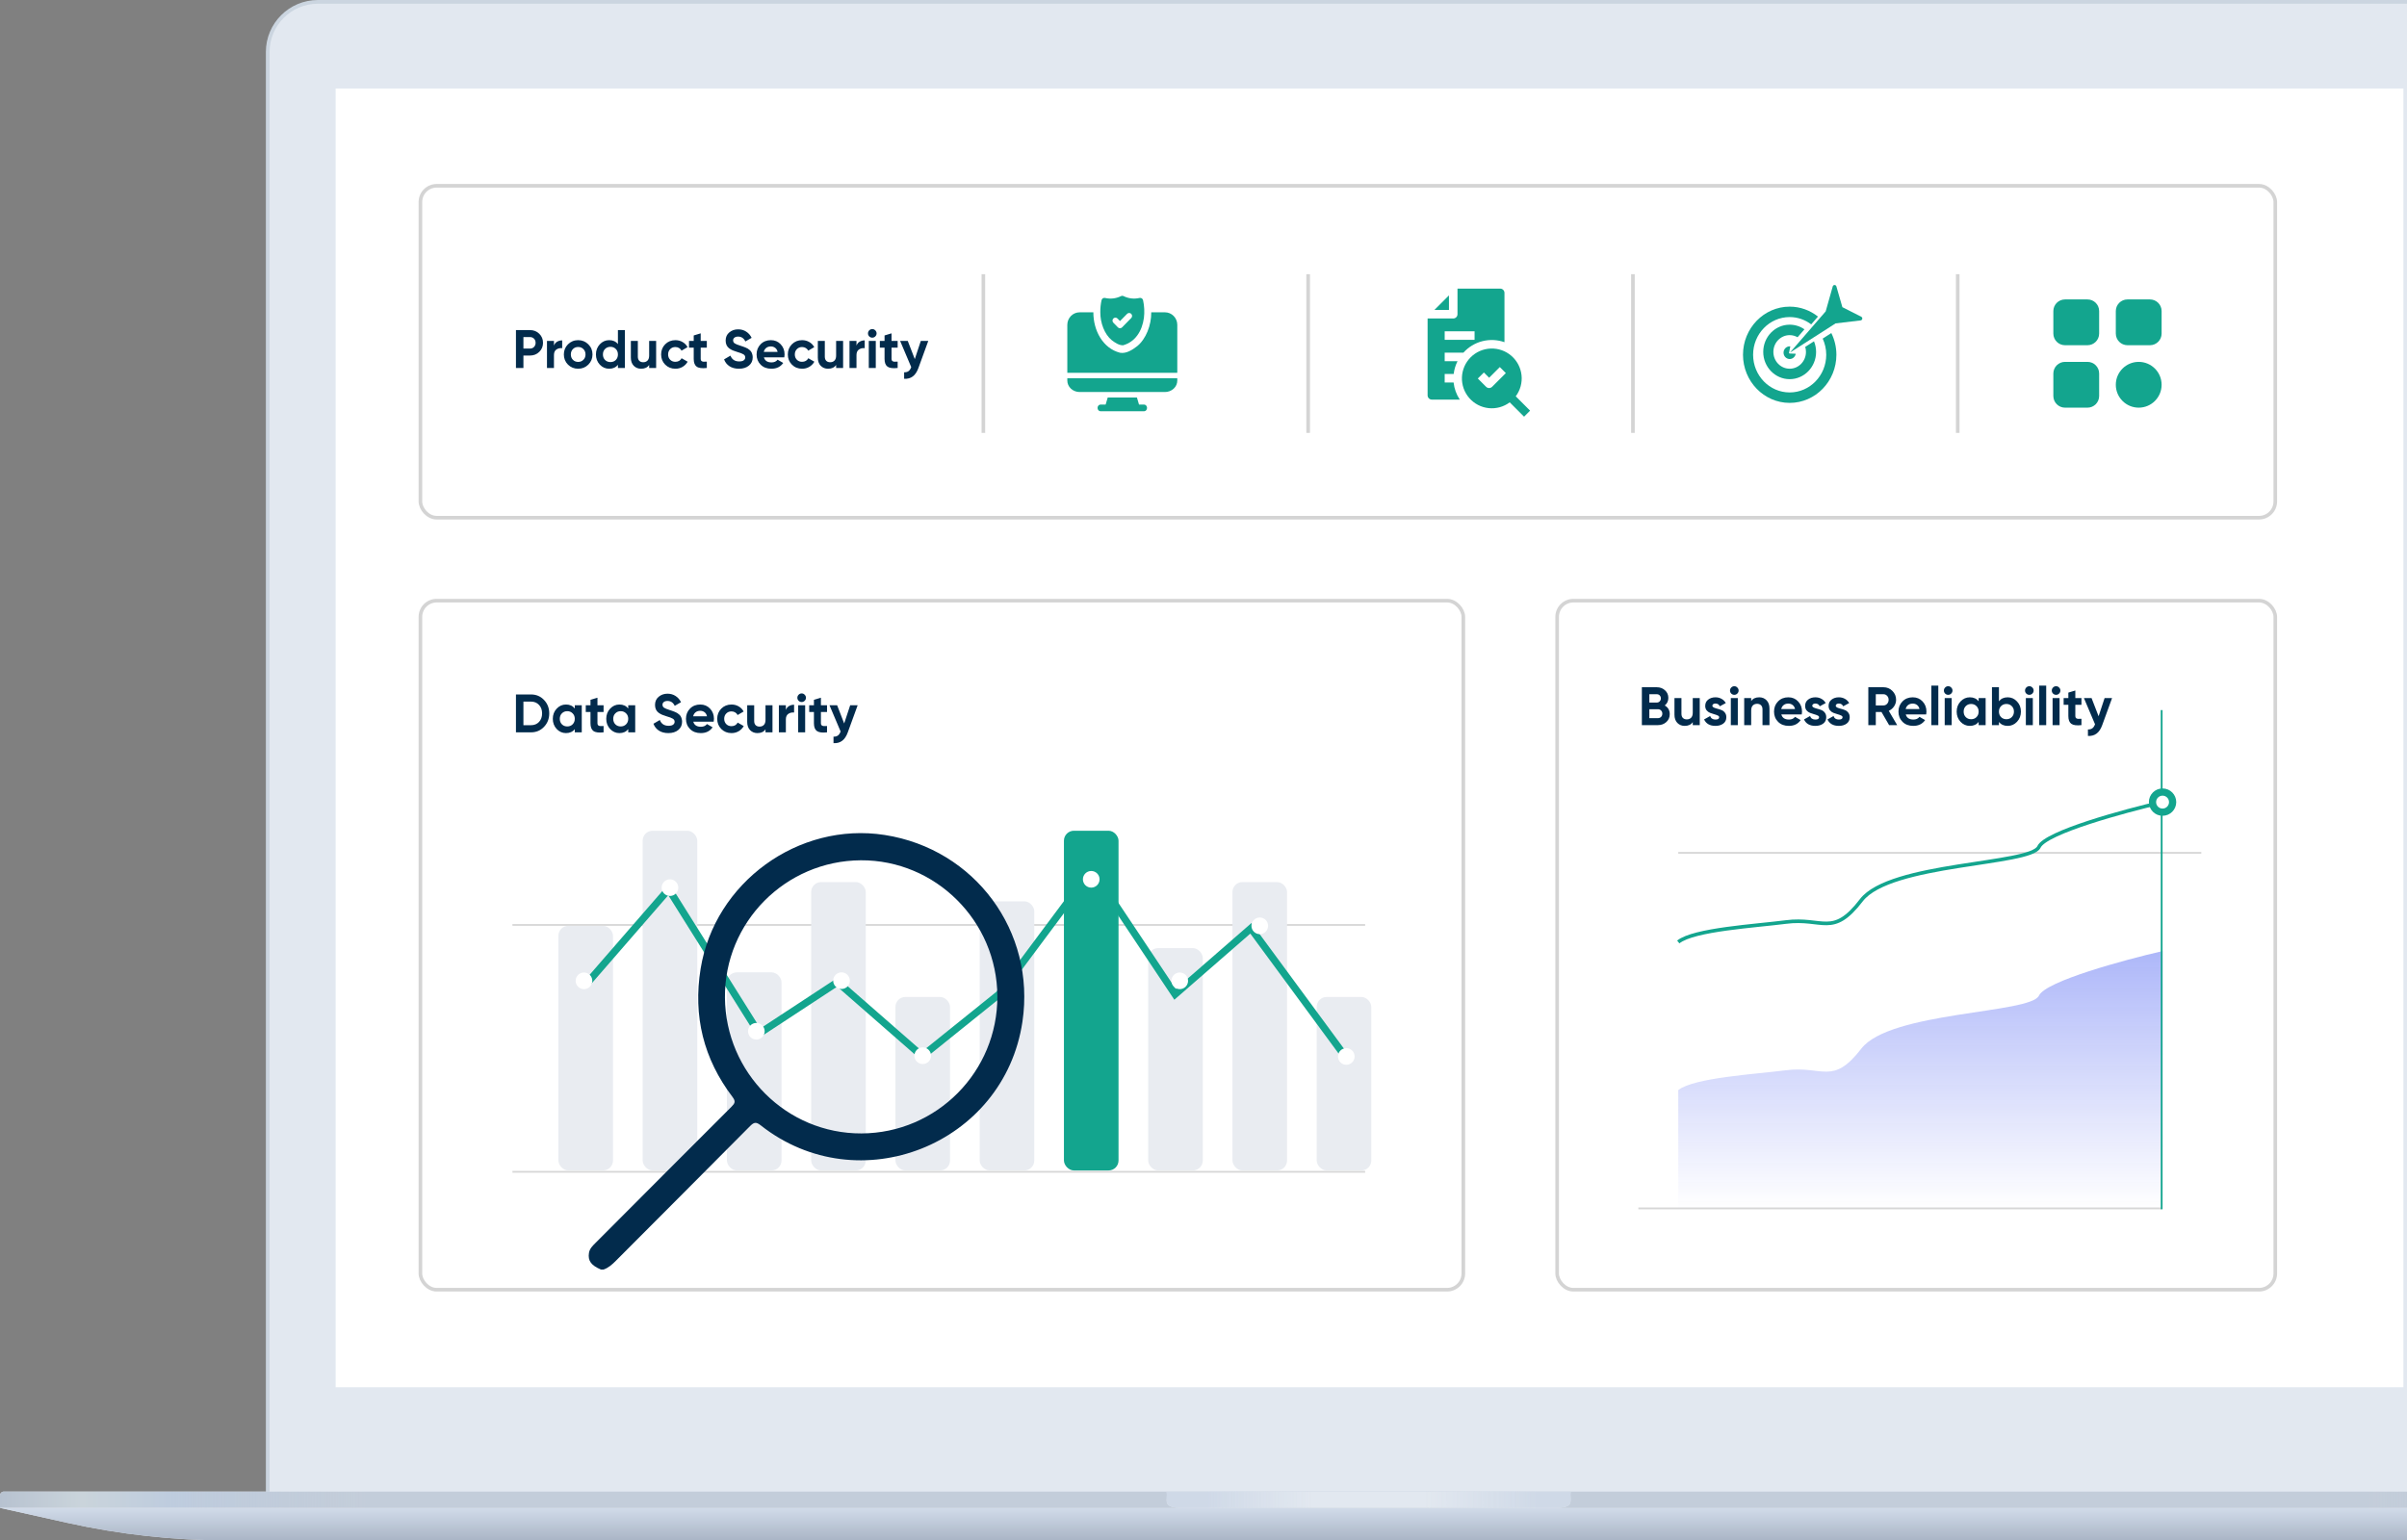 <svg xmlns="http://www.w3.org/2000/svg" width="667" height="427" viewBox="0 0 667 427" fill="none"><rect x="0" y="0" width="667" height="427" fill="#808080" stroke="none"/><path d="M74.189 14.417C74.189 6.739 80.413 0.515 88.091 0.515H672.694C680.372 0.515 686.596 6.739 686.596 14.417V414.416C686.596 415.269 685.904 415.961 685.051 415.961H75.733C74.88 415.961 74.189 415.269 74.189 414.416V14.417Z" fill="#E2E8F0" stroke="#CBD5E0" stroke-width="1.03"></path><path d="M77.434 15.086C77.434 8.83 82.505 3.759 88.761 3.759H672.026C678.281 3.759 683.353 8.83 683.353 15.086V400.689H77.434V15.086Z" fill="#E2E8F0"></path><rect x="93.008" y="24.535" width="573" height="360" fill="white"></rect><rect x="116.5" y="166.5" width="289" height="191" rx="4.5" fill="white" stroke="#D4D4D4"></rect><path d="M147.145 192.5C148.585 192.5 149.785 193.005 150.745 194.015C151.715 195.025 152.2 196.27 152.2 197.75C152.2 199.23 151.715 200.475 150.745 201.485C149.785 202.495 148.585 203 147.145 203H142.975V192.5H147.145ZM147.145 201.02C148.055 201.02 148.795 200.72 149.365 200.12C149.935 199.51 150.22 198.72 150.22 197.75C150.22 196.78 149.935 195.995 149.365 195.395C148.795 194.785 148.055 194.48 147.145 194.48H145.045V201.02H147.145ZM159.278 195.5H161.213V203H159.278V202.115C158.698 202.845 157.883 203.21 156.833 203.21C155.833 203.21 154.973 202.83 154.253 202.07C153.543 201.3 153.188 200.36 153.188 199.25C153.188 198.14 153.543 197.205 154.253 196.445C154.973 195.675 155.833 195.29 156.833 195.29C157.883 195.29 158.698 195.655 159.278 196.385V195.5ZM155.708 200.78C156.098 201.17 156.593 201.365 157.193 201.365C157.793 201.365 158.288 201.17 158.678 200.78C159.078 200.38 159.278 199.87 159.278 199.25C159.278 198.63 159.078 198.125 158.678 197.735C158.288 197.335 157.793 197.135 157.193 197.135C156.593 197.135 156.098 197.335 155.708 197.735C155.318 198.125 155.123 198.63 155.123 199.25C155.123 199.87 155.318 200.38 155.708 200.78ZM167.258 197.36H165.563V200.48C165.563 200.74 165.628 200.93 165.758 201.05C165.888 201.17 166.078 201.24 166.328 201.26C166.578 201.27 166.888 201.265 167.258 201.245V203C165.928 203.15 164.988 203.025 164.438 202.625C163.898 202.225 163.628 201.51 163.628 200.48V197.36H162.323V195.5H163.628V193.985L165.563 193.4V195.5H167.258V197.36ZM174.088 195.5H176.023V203H174.088V202.115C173.508 202.845 172.693 203.21 171.643 203.21C170.643 203.21 169.783 202.83 169.063 202.07C168.353 201.3 167.998 200.36 167.998 199.25C167.998 198.14 168.353 197.205 169.063 196.445C169.783 195.675 170.643 195.29 171.643 195.29C172.693 195.29 173.508 195.655 174.088 196.385V195.5ZM170.518 200.78C170.908 201.17 171.403 201.365 172.003 201.365C172.603 201.365 173.098 201.17 173.488 200.78C173.888 200.38 174.088 199.87 174.088 199.25C174.088 198.63 173.888 198.125 173.488 197.735C173.098 197.335 172.603 197.135 172.003 197.135C171.403 197.135 170.908 197.335 170.518 197.735C170.128 198.125 169.933 198.63 169.933 199.25C169.933 199.87 170.128 200.38 170.518 200.78ZM185.203 203.21C184.163 203.21 183.288 202.98 182.578 202.52C181.868 202.05 181.368 201.415 181.078 200.615L182.848 199.58C183.258 200.65 184.063 201.185 185.263 201.185C185.843 201.185 186.268 201.08 186.538 200.87C186.808 200.66 186.943 200.395 186.943 200.075C186.943 199.705 186.778 199.42 186.448 199.22C186.118 199.01 185.528 198.785 184.678 198.545C184.208 198.405 183.808 198.265 183.478 198.125C183.158 197.985 182.833 197.8 182.503 197.57C182.183 197.33 181.938 197.03 181.768 196.67C181.598 196.31 181.513 195.89 181.513 195.41C181.513 194.46 181.848 193.705 182.518 193.145C183.198 192.575 184.013 192.29 184.963 192.29C185.813 192.29 186.558 192.5 187.198 192.92C187.848 193.33 188.353 193.905 188.713 194.645L186.973 195.65C186.553 194.75 185.883 194.3 184.963 194.3C184.533 194.3 184.193 194.4 183.943 194.6C183.703 194.79 183.583 195.04 183.583 195.35C183.583 195.68 183.718 195.95 183.988 196.16C184.268 196.36 184.798 196.58 185.578 196.82C185.898 196.92 186.138 197 186.298 197.06C186.468 197.11 186.693 197.195 186.973 197.315C187.263 197.425 187.483 197.53 187.633 197.63C187.793 197.73 187.973 197.865 188.173 198.035C188.373 198.205 188.523 198.38 188.623 198.56C188.733 198.74 188.823 198.96 188.893 199.22C188.973 199.47 189.013 199.745 189.013 200.045C189.013 201.015 188.658 201.785 187.948 202.355C187.248 202.925 186.333 203.21 185.203 203.21ZM192.113 200.045C192.373 200.985 193.078 201.455 194.228 201.455C194.968 201.455 195.528 201.205 195.908 200.705L197.468 201.605C196.728 202.675 195.638 203.21 194.198 203.21C192.958 203.21 191.963 202.835 191.213 202.085C190.463 201.335 190.088 200.39 190.088 199.25C190.088 198.12 190.458 197.18 191.198 196.43C191.938 195.67 192.888 195.29 194.048 195.29C195.148 195.29 196.053 195.67 196.763 196.43C197.483 197.19 197.843 198.13 197.843 199.25C197.843 199.5 197.818 199.765 197.768 200.045H192.113ZM192.083 198.545H195.908C195.798 198.035 195.568 197.655 195.218 197.405C194.878 197.155 194.488 197.03 194.048 197.03C193.528 197.03 193.098 197.165 192.758 197.435C192.418 197.695 192.193 198.065 192.083 198.545ZM202.705 203.21C201.575 203.21 200.63 202.83 199.87 202.07C199.12 201.31 198.745 200.37 198.745 199.25C198.745 198.13 199.12 197.19 199.87 196.43C200.63 195.67 201.575 195.29 202.705 195.29C203.435 195.29 204.1 195.465 204.7 195.815C205.3 196.165 205.755 196.635 206.065 197.225L204.4 198.2C204.25 197.89 204.02 197.645 203.71 197.465C203.41 197.285 203.07 197.195 202.69 197.195C202.11 197.195 201.63 197.39 201.25 197.78C200.87 198.16 200.68 198.65 200.68 199.25C200.68 199.84 200.87 200.33 201.25 200.72C201.63 201.1 202.11 201.29 202.69 201.29C203.08 201.29 203.425 201.205 203.725 201.035C204.035 200.855 204.265 200.61 204.415 200.3L206.095 201.26C205.765 201.85 205.3 202.325 204.7 202.685C204.1 203.035 203.435 203.21 202.705 203.21ZM212.127 195.5H214.062V203H212.127V202.16C211.657 202.86 210.912 203.21 209.892 203.21C209.072 203.21 208.392 202.935 207.852 202.385C207.322 201.835 207.057 201.075 207.057 200.105V195.5H208.992V199.865C208.992 200.365 209.127 200.75 209.397 201.02C209.667 201.28 210.027 201.41 210.477 201.41C210.977 201.41 211.377 201.255 211.677 200.945C211.977 200.635 212.127 200.17 212.127 199.55V195.5ZM217.769 196.79C217.949 196.31 218.244 195.95 218.654 195.71C219.074 195.47 219.539 195.35 220.049 195.35V197.51C219.459 197.44 218.929 197.56 218.459 197.87C217.999 198.18 217.769 198.695 217.769 199.415V203H215.834V195.5H217.769V196.79ZM222.141 194.6C221.821 194.6 221.541 194.485 221.301 194.255C221.071 194.015 220.956 193.735 220.956 193.415C220.956 193.095 221.071 192.815 221.301 192.575C221.541 192.335 221.821 192.215 222.141 192.215C222.471 192.215 222.751 192.335 222.981 192.575C223.221 192.815 223.341 193.095 223.341 193.415C223.341 193.735 223.221 194.015 222.981 194.255C222.751 194.485 222.471 194.6 222.141 194.6ZM221.181 203V195.5H223.116V203H221.181ZM229.177 197.36H227.482V200.48C227.482 200.74 227.547 200.93 227.677 201.05C227.807 201.17 227.997 201.24 228.247 201.26C228.497 201.27 228.807 201.265 229.177 201.245V203C227.847 203.15 226.907 203.025 226.357 202.625C225.817 202.225 225.547 201.51 225.547 200.48V197.36H224.242V195.5H225.547V193.985L227.482 193.4V195.5H229.177V197.36ZM235.592 195.5H237.662L234.932 203C234.542 204.08 234.022 204.86 233.372 205.34C232.732 205.83 231.932 206.05 230.972 206V204.2C231.492 204.21 231.902 204.1 232.202 203.87C232.512 203.64 232.757 203.27 232.937 202.76L229.862 195.5H231.977L233.927 200.54L235.592 195.5Z" fill="#022B4C"></path><line opacity="0.5" x1="142" y1="256.386" x2="378.289" y2="256.386" stroke="#B1B1B1" stroke-width="0.5"></line><line opacity="0.5" x1="142" y1="324.816" x2="378.289" y2="324.816" stroke="#B1B1B1" stroke-width="0.5"></line><rect x="154.736" y="256.636" width="15.129" height="67.807" rx="2.759" fill="#E9ECF1"></rect><rect x="271.48" y="249.842" width="15.129" height="74.601" rx="2.759" fill="#E9ECF1"></rect><rect x="178.086" y="230.275" width="15.129" height="94.168" rx="2.759" fill="#E9ECF1"></rect><rect x="294.826" y="230.275" width="15.129" height="94.168" rx="2.759" fill="#13A58E"></rect><rect x="201.438" y="269.525" width="15.129" height="54.918" rx="2.759" fill="#E9ECF1"></rect><rect x="318.176" y="262.811" width="15.129" height="61.633" rx="2.759" fill="#E9ECF1"></rect><rect x="224.783" y="244.508" width="15.129" height="79.934" rx="2.759" fill="#E9ECF1"></rect><rect x="341.525" y="244.508" width="15.129" height="79.934" rx="2.759" fill="#E9ECF1"></rect><rect x="248.133" y="276.351" width="15.129" height="48.093" rx="2.759" fill="#E9ECF1"></rect><rect x="364.871" y="276.351" width="15.129" height="48.093" rx="2.759" fill="#E9ECF1"></rect><path d="M162.947 272.236L185.315 246.479L210.394 286.47L232.084 272.236L255.544 292.744L276.82 275.625L302.577 241.056L325.623 275.625L346.635 257.324L373.07 293.248" stroke="#13A58E" stroke-width="2" stroke-linecap="round"></path><circle cx="161.822" cy="271.878" r="2.307" fill="white"></circle><circle cx="185.652" cy="246.048" r="2.307" fill="white"></circle><circle cx="209.588" cy="285.86" r="2.307" fill="white"></circle><circle cx="233.188" cy="271.832" r="2.307" fill="white"></circle><circle cx="255.697" cy="292.637" r="2.307" fill="white"></circle><circle cx="279.045" cy="274.043" r="2.307" fill="white"></circle><circle cx="302.391" cy="243.739" r="2.307" fill="white"></circle><circle cx="326.918" cy="271.878" r="2.307" fill="white"></circle><circle cx="349.092" cy="256.635" r="2.307" fill="white"></circle><circle cx="373.069" cy="292.846" r="2.307" fill="white"></circle><path d="M167.262 351.903C168.634 351.43 169.654 350.494 170.66 349.485C183.061 337.032 195.491 324.613 207.862 312.135C208.946 311.044 209.541 310.944 210.81 311.943C237.941 333.345 278.271 317.327 283.331 283.173C287.033 258.191 270.161 235.335 245.149 231.448C221.25 227.731 198.021 244.618 194.149 268.524C192.022 281.638 194.959 293.517 202.995 304.084C203.916 305.293 203.639 305.848 202.721 306.765C190.158 319.313 177.624 331.892 165.087 344.466C164.266 345.291 163.393 346.078 163.201 347.329C162.872 349.462 163.8 350.753 166.522 351.907H167.258L167.262 351.903ZM238.721 314.18C217.992 314.265 201.042 297.386 200.887 276.501C200.732 255.65 217.629 238.586 238.547 238.467C259.243 238.349 276.289 255.324 276.378 276.143C276.467 297.057 259.598 314.095 238.721 314.18Z" fill="#022B4C"></path><rect x="431.5" y="166.5" width="199" height="191" rx="4.5" fill="white" stroke="#D4D4D4"></rect><line opacity="0.5" x1="454" y1="334.962" x2="598.941" y2="334.962" stroke="#B1B1B1" stroke-width="0.5"></line><line opacity="0.5" x1="465.061" y1="236.405" x2="610.001" y2="236.405" stroke="#B1B1B1" stroke-width="0.5"></line><path d="M494.839 296.678C486.591 297.746 469.384 298.721 465.061 302.17V335.212H599.265V263.636C588.623 266.084 566.873 271.98 565.01 275.985C562.682 280.992 523.772 280.324 515.79 290.671C507.809 301.017 505.148 295.343 494.839 296.678Z" fill="url(#paint0_linear_2557_6683)"></path><path d="M465.061 261.11C469.384 257.64 486.591 256.66 494.839 255.586C505.148 254.242 507.809 259.951 515.79 249.541C523.772 239.131 562.682 239.802 565.01 234.765C566.873 230.736 588.623 224.803 599.265 222.34" stroke="#13A58E"></path><line x1="599.014" y1="335.212" x2="599.014" y2="196.832" stroke="#13A58E" stroke-width="0.5"></line><circle cx="599.264" cy="222.341" r="2.789" fill="white" stroke="#13A58E" stroke-width="2"></circle><path d="M461.32 195.555C462.24 196.085 462.7 196.885 462.7 197.955C462.7 198.845 462.385 199.575 461.755 200.145C461.125 200.715 460.35 201 459.43 201H454.975V190.5H459.115C460.015 190.5 460.77 190.78 461.38 191.34C462 191.89 462.31 192.595 462.31 193.455C462.31 194.325 461.98 195.025 461.32 195.555ZM459.115 192.435H457.045V194.745H459.115C459.435 194.745 459.7 194.635 459.91 194.415C460.13 194.195 460.24 193.92 460.24 193.59C460.24 193.26 460.135 192.985 459.925 192.765C459.715 192.545 459.445 192.435 459.115 192.435ZM459.43 199.065C459.78 199.065 460.07 198.95 460.3 198.72C460.53 198.48 460.645 198.18 460.645 197.82C460.645 197.47 460.53 197.18 460.3 196.95C460.07 196.71 459.78 196.59 459.43 196.59H457.045V199.065H459.43ZM469.078 193.5H471.013V201H469.078V200.16C468.608 200.86 467.863 201.21 466.843 201.21C466.023 201.21 465.343 200.935 464.803 200.385C464.273 199.835 464.008 199.075 464.008 198.105V193.5H465.943V197.865C465.943 198.365 466.078 198.75 466.348 199.02C466.618 199.28 466.978 199.41 467.428 199.41C467.928 199.41 468.328 199.255 468.628 198.945C468.928 198.635 469.078 198.17 469.078 197.55V193.5ZM474.512 195.63C474.512 195.83 474.642 195.995 474.902 196.125C475.172 196.245 475.497 196.355 475.877 196.455C476.257 196.545 476.637 196.665 477.017 196.815C477.397 196.955 477.717 197.195 477.977 197.535C478.247 197.875 478.382 198.3 478.382 198.81C478.382 199.58 478.092 200.175 477.512 200.595C476.942 201.005 476.227 201.21 475.367 201.21C473.827 201.21 472.777 200.615 472.217 199.425L473.897 198.48C474.117 199.13 474.607 199.455 475.367 199.455C476.057 199.455 476.402 199.24 476.402 198.81C476.402 198.61 476.267 198.45 475.997 198.33C475.737 198.2 475.417 198.085 475.037 197.985C474.657 197.885 474.277 197.76 473.897 197.61C473.517 197.46 473.192 197.225 472.922 196.905C472.662 196.575 472.532 196.165 472.532 195.675C472.532 194.935 472.802 194.355 473.342 193.935C473.892 193.505 474.572 193.29 475.382 193.29C475.992 193.29 476.547 193.43 477.047 193.71C477.547 193.98 477.942 194.37 478.232 194.88L476.582 195.78C476.342 195.27 475.942 195.015 475.382 195.015C475.132 195.015 474.922 195.07 474.752 195.18C474.592 195.29 474.512 195.44 474.512 195.63ZM480.586 192.6C480.266 192.6 479.986 192.485 479.746 192.255C479.516 192.015 479.401 191.735 479.401 191.415C479.401 191.095 479.516 190.815 479.746 190.575C479.986 190.335 480.266 190.215 480.586 190.215C480.916 190.215 481.196 190.335 481.426 190.575C481.666 190.815 481.786 191.095 481.786 191.415C481.786 191.735 481.666 192.015 481.426 192.255C481.196 192.485 480.916 192.6 480.586 192.6ZM479.626 201V193.5H481.561V201H479.626ZM487.502 193.29C488.322 193.29 488.997 193.565 489.527 194.115C490.067 194.665 490.337 195.425 490.337 196.395V201H488.402V196.635C488.402 196.135 488.267 195.755 487.997 195.495C487.727 195.225 487.367 195.09 486.917 195.09C486.417 195.09 486.017 195.245 485.717 195.555C485.417 195.865 485.267 196.33 485.267 196.95V201H483.332V193.5H485.267V194.34C485.737 193.64 486.482 193.29 487.502 193.29ZM493.624 198.045C493.884 198.985 494.589 199.455 495.739 199.455C496.479 199.455 497.039 199.205 497.419 198.705L498.979 199.605C498.239 200.675 497.149 201.21 495.709 201.21C494.469 201.21 493.474 200.835 492.724 200.085C491.974 199.335 491.599 198.39 491.599 197.25C491.599 196.12 491.969 195.18 492.709 194.43C493.449 193.67 494.399 193.29 495.559 193.29C496.659 193.29 497.564 193.67 498.274 194.43C498.994 195.19 499.354 196.13 499.354 197.25C499.354 197.5 499.329 197.765 499.279 198.045H493.624ZM493.594 196.545H497.419C497.309 196.035 497.079 195.655 496.729 195.405C496.389 195.155 495.999 195.03 495.559 195.03C495.039 195.03 494.609 195.165 494.269 195.435C493.929 195.695 493.704 196.065 493.594 196.545ZM502.197 195.63C502.197 195.83 502.327 195.995 502.587 196.125C502.857 196.245 503.182 196.355 503.562 196.455C503.942 196.545 504.322 196.665 504.702 196.815C505.082 196.955 505.402 197.195 505.662 197.535C505.932 197.875 506.067 198.3 506.067 198.81C506.067 199.58 505.777 200.175 505.197 200.595C504.627 201.005 503.912 201.21 503.052 201.21C501.512 201.21 500.462 200.615 499.902 199.425L501.582 198.48C501.802 199.13 502.292 199.455 503.052 199.455C503.742 199.455 504.087 199.24 504.087 198.81C504.087 198.61 503.952 198.45 503.682 198.33C503.422 198.2 503.102 198.085 502.722 197.985C502.342 197.885 501.962 197.76 501.582 197.61C501.202 197.46 500.877 197.225 500.607 196.905C500.347 196.575 500.217 196.165 500.217 195.675C500.217 194.935 500.487 194.355 501.027 193.935C501.577 193.505 502.257 193.29 503.067 193.29C503.677 193.29 504.232 193.43 504.732 193.71C505.232 193.98 505.627 194.37 505.917 194.88L504.267 195.78C504.027 195.27 503.627 195.015 503.067 195.015C502.817 195.015 502.607 195.07 502.437 195.18C502.277 195.29 502.197 195.44 502.197 195.63ZM508.701 195.63C508.701 195.83 508.831 195.995 509.091 196.125C509.361 196.245 509.686 196.355 510.066 196.455C510.446 196.545 510.826 196.665 511.206 196.815C511.586 196.955 511.906 197.195 512.166 197.535C512.436 197.875 512.571 198.3 512.571 198.81C512.571 199.58 512.281 200.175 511.701 200.595C511.131 201.005 510.416 201.21 509.556 201.21C508.016 201.21 506.966 200.615 506.406 199.425L508.086 198.48C508.306 199.13 508.796 199.455 509.556 199.455C510.246 199.455 510.591 199.24 510.591 198.81C510.591 198.61 510.456 198.45 510.186 198.33C509.926 198.2 509.606 198.085 509.226 197.985C508.846 197.885 508.466 197.76 508.086 197.61C507.706 197.46 507.381 197.225 507.111 196.905C506.851 196.575 506.721 196.165 506.721 195.675C506.721 194.935 506.991 194.355 507.531 193.935C508.081 193.505 508.761 193.29 509.571 193.29C510.181 193.29 510.736 193.43 511.236 193.71C511.736 193.98 512.131 194.37 512.421 194.88L510.771 195.78C510.531 195.27 510.131 195.015 509.571 195.015C509.321 195.015 509.111 195.07 508.941 195.18C508.781 195.29 508.701 195.44 508.701 195.63ZM523.489 201L521.374 197.355H519.799V201H517.729V190.5H521.929C522.899 190.5 523.724 190.84 524.404 191.52C525.084 192.2 525.424 193.02 525.424 193.98C525.424 194.63 525.239 195.235 524.869 195.795C524.499 196.345 524.009 196.76 523.399 197.04L525.724 201H523.489ZM519.799 192.435V195.54H521.929C522.319 195.54 522.654 195.39 522.934 195.09C523.214 194.78 523.354 194.41 523.354 193.98C523.354 193.55 523.214 193.185 522.934 192.885C522.654 192.585 522.319 192.435 521.929 192.435H519.799ZM528.107 198.045C528.367 198.985 529.072 199.455 530.222 199.455C530.962 199.455 531.522 199.205 531.902 198.705L533.462 199.605C532.722 200.675 531.632 201.21 530.192 201.21C528.952 201.21 527.957 200.835 527.207 200.085C526.457 199.335 526.082 198.39 526.082 197.25C526.082 196.12 526.452 195.18 527.192 194.43C527.932 193.67 528.882 193.29 530.042 193.29C531.142 193.29 532.047 193.67 532.757 194.43C533.477 195.19 533.837 196.13 533.837 197.25C533.837 197.5 533.812 197.765 533.762 198.045H528.107ZM528.077 196.545H531.902C531.792 196.035 531.562 195.655 531.212 195.405C530.872 195.155 530.482 195.03 530.042 195.03C529.522 195.03 529.092 195.165 528.752 195.435C528.412 195.695 528.187 196.065 528.077 196.545ZM535.188 201V190.05H537.123V201H535.188ZM539.854 192.6C539.534 192.6 539.254 192.485 539.014 192.255C538.784 192.015 538.669 191.735 538.669 191.415C538.669 191.095 538.784 190.815 539.014 190.575C539.254 190.335 539.534 190.215 539.854 190.215C540.184 190.215 540.464 190.335 540.694 190.575C540.934 190.815 541.054 191.095 541.054 191.415C541.054 191.735 540.934 192.015 540.694 192.255C540.464 192.485 540.184 192.6 539.854 192.6ZM538.894 201V193.5H540.829V201H538.894ZM548.3 193.5H550.235V201H548.3V200.115C547.72 200.845 546.905 201.21 545.855 201.21C544.855 201.21 543.995 200.83 543.275 200.07C542.565 199.3 542.21 198.36 542.21 197.25C542.21 196.14 542.565 195.205 543.275 194.445C543.995 193.675 544.855 193.29 545.855 193.29C546.905 193.29 547.72 193.655 548.3 194.385V193.5ZM544.73 198.78C545.12 199.17 545.615 199.365 546.215 199.365C546.815 199.365 547.31 199.17 547.7 198.78C548.1 198.38 548.3 197.87 548.3 197.25C548.3 196.63 548.1 196.125 547.7 195.735C547.31 195.335 546.815 195.135 546.215 195.135C545.615 195.135 545.12 195.335 544.73 195.735C544.34 196.125 544.145 196.63 544.145 197.25C544.145 197.87 544.34 198.38 544.73 198.78ZM556.354 193.29C557.364 193.29 558.224 193.675 558.934 194.445C559.654 195.205 560.014 196.14 560.014 197.25C560.014 198.36 559.654 199.3 558.934 200.07C558.224 200.83 557.364 201.21 556.354 201.21C555.304 201.21 554.494 200.845 553.924 200.115V201H551.989V190.5H553.924V194.385C554.494 193.655 555.304 193.29 556.354 193.29ZM554.509 198.78C554.899 199.17 555.394 199.365 555.994 199.365C556.594 199.365 557.089 199.17 557.479 198.78C557.879 198.38 558.079 197.87 558.079 197.25C558.079 196.63 557.879 196.125 557.479 195.735C557.089 195.335 556.594 195.135 555.994 195.135C555.394 195.135 554.899 195.335 554.509 195.735C554.119 196.125 553.924 196.63 553.924 197.25C553.924 197.87 554.119 198.38 554.509 198.78ZM562.339 192.6C562.019 192.6 561.739 192.485 561.499 192.255C561.269 192.015 561.154 191.735 561.154 191.415C561.154 191.095 561.269 190.815 561.499 190.575C561.739 190.335 562.019 190.215 562.339 190.215C562.669 190.215 562.949 190.335 563.179 190.575C563.419 190.815 563.539 191.095 563.539 191.415C563.539 191.735 563.419 192.015 563.179 192.255C562.949 192.485 562.669 192.6 562.339 192.6ZM561.379 201V193.5H563.314V201H561.379ZM565.085 201V190.05H567.02V201H565.085ZM569.751 192.6C569.431 192.6 569.151 192.485 568.911 192.255C568.681 192.015 568.566 191.735 568.566 191.415C568.566 191.095 568.681 190.815 568.911 190.575C569.151 190.335 569.431 190.215 569.751 190.215C570.081 190.215 570.361 190.335 570.591 190.575C570.831 190.815 570.951 191.095 570.951 191.415C570.951 191.735 570.831 192.015 570.591 192.255C570.361 192.485 570.081 192.6 569.751 192.6ZM568.791 201V193.5H570.726V201H568.791ZM576.787 195.36H575.092V198.48C575.092 198.74 575.157 198.93 575.287 199.05C575.417 199.17 575.607 199.24 575.857 199.26C576.107 199.27 576.417 199.265 576.787 199.245V201C575.457 201.15 574.517 201.025 573.967 200.625C573.427 200.225 573.157 199.51 573.157 198.48V195.36H571.852V193.5H573.157V191.985L575.092 191.4V193.5H576.787V195.36ZM583.203 193.5H585.273L582.543 201C582.153 202.08 581.633 202.86 580.983 203.34C580.343 203.83 579.543 204.05 578.583 204V202.2C579.103 202.21 579.513 202.1 579.813 201.87C580.123 201.64 580.368 201.27 580.548 200.76L577.473 193.5H579.588L581.538 198.54L583.203 193.5Z" fill="#022B4C"></path><rect x="116.5" y="51.5" width="514" height="92" rx="4.5" fill="white" stroke="#D4D4D4"></rect><line x1="362.5" y1="76" x2="362.5" y2="120" stroke="#D4D4D4"></line><line x1="272.5" y1="76" x2="272.5" y2="120" stroke="#D4D4D4"></line><line x1="542.5" y1="76" x2="542.5" y2="120" stroke="#D4D4D4"></line><line x1="452.5" y1="76" x2="452.5" y2="120" stroke="#D4D4D4"></line><path d="M0 414.499C0 413.93 0.461 413.469 1.03 413.469H756.745C757.314 413.469 757.775 413.93 757.775 414.499V417.979H0V414.499Z" fill="#E2E8F0"></path><path d="M0 414.499C0 413.93 0.461 413.469 1.03 413.469H756.745C757.314 413.469 757.775 413.93 757.775 414.499V417.979H0V414.499Z" fill="url(#paint1_linear_2557_6683)"></path><path d="M0 417.979H757.775L733.201 422.935C719.797 425.638 706.158 427 692.484 427H63.203C48.176 427 33.194 425.356 18.526 422.096L0 417.979Z" fill="#E2E8F0"></path><path d="M0 417.979H757.775L733.201 422.935C719.797 425.638 706.158 427 692.484 427H63.203C48.176 427 33.194 425.356 18.526 422.096L0 417.979Z" fill="url(#paint2_linear_2557_6683)"></path><path fill-rule="evenodd" clip-rule="evenodd" d="M323.283 413.469C323.67 415.988 321.794 417.979 327.769 417.979H430.76C436.736 417.979 434.859 415.988 435.246 413.469H323.283Z" fill="#E2E8F0"></path><path fill-rule="evenodd" clip-rule="evenodd" d="M323.283 413.469C323.67 415.988 321.794 417.979 327.769 417.979H430.76C436.736 417.979 434.859 415.988 435.246 413.469H323.283Z" fill="url(#paint3_linear_2557_6683)"></path><path d="M146.89 91.5C147.9 91.5 148.75 91.84 149.44 92.52C150.13 93.2 150.475 94.035 150.475 95.025C150.475 96.015 150.13 96.85 149.44 97.53C148.75 98.21 147.9 98.55 146.89 98.55H145.045V102H142.975V91.5H146.89ZM146.89 96.615C147.33 96.615 147.695 96.465 147.985 96.165C148.275 95.855 148.42 95.475 148.42 95.025C148.42 94.565 148.275 94.185 147.985 93.885C147.695 93.585 147.33 93.435 146.89 93.435H145.045V96.615H146.89ZM153.507 95.79C153.687 95.31 153.982 94.95 154.392 94.71C154.812 94.47 155.277 94.35 155.787 94.35V96.51C155.197 96.44 154.667 96.56 154.197 96.87C153.737 97.18 153.507 97.695 153.507 98.415V102H151.572V94.5H153.507V95.79ZM163.03 101.07C162.26 101.83 161.32 102.21 160.21 102.21C159.1 102.21 158.16 101.83 157.39 101.07C156.63 100.3 156.25 99.36 156.25 98.25C156.25 97.14 156.63 96.205 157.39 95.445C158.16 94.675 159.1 94.29 160.21 94.29C161.32 94.29 162.26 94.675 163.03 95.445C163.8 96.205 164.185 97.14 164.185 98.25C164.185 99.36 163.8 100.3 163.03 101.07ZM158.755 99.735C159.145 100.125 159.63 100.32 160.21 100.32C160.79 100.32 161.275 100.125 161.665 99.735C162.055 99.345 162.25 98.85 162.25 98.25C162.25 97.65 162.055 97.155 161.665 96.765C161.275 96.375 160.79 96.18 160.21 96.18C159.63 96.18 159.145 96.375 158.755 96.765C158.375 97.155 158.185 97.65 158.185 98.25C158.185 98.85 158.375 99.345 158.755 99.735ZM171.231 91.5H173.166V102H171.231V101.115C170.661 101.845 169.851 102.21 168.801 102.21C167.791 102.21 166.926 101.83 166.206 101.07C165.496 100.3 165.141 99.36 165.141 98.25C165.141 97.14 165.496 96.205 166.206 95.445C166.926 94.675 167.791 94.29 168.801 94.29C169.851 94.29 170.661 94.655 171.231 95.385V91.5ZM167.661 99.78C168.061 100.17 168.561 100.365 169.161 100.365C169.761 100.365 170.256 100.17 170.646 99.78C171.036 99.38 171.231 98.87 171.231 98.25C171.231 97.63 171.036 97.125 170.646 96.735C170.256 96.335 169.761 96.135 169.161 96.135C168.561 96.135 168.061 96.335 167.661 96.735C167.271 97.125 167.076 97.63 167.076 98.25C167.076 98.87 167.271 99.38 167.661 99.78ZM179.886 94.5H181.821V102H179.886V101.16C179.416 101.86 178.671 102.21 177.651 102.21C176.831 102.21 176.151 101.935 175.611 101.385C175.081 100.835 174.816 100.075 174.816 99.105V94.5H176.751V98.865C176.751 99.365 176.886 99.75 177.156 100.02C177.426 100.28 177.786 100.41 178.236 100.41C178.736 100.41 179.136 100.255 179.436 99.945C179.736 99.635 179.886 99.17 179.886 98.55V94.5ZM187.163 102.21C186.033 102.21 185.088 101.83 184.328 101.07C183.578 100.31 183.203 99.37 183.203 98.25C183.203 97.13 183.578 96.19 184.328 95.43C185.088 94.67 186.033 94.29 187.163 94.29C187.893 94.29 188.558 94.465 189.158 94.815C189.758 95.165 190.213 95.635 190.523 96.225L188.858 97.2C188.708 96.89 188.478 96.645 188.168 96.465C187.868 96.285 187.528 96.195 187.148 96.195C186.568 96.195 186.088 96.39 185.708 96.78C185.328 97.16 185.138 97.65 185.138 98.25C185.138 98.84 185.328 99.33 185.708 99.72C186.088 100.1 186.568 100.29 187.148 100.29C187.538 100.29 187.883 100.205 188.183 100.035C188.493 99.855 188.723 99.61 188.873 99.3L190.553 100.26C190.223 100.85 189.758 101.325 189.158 101.685C188.558 102.035 187.893 102.21 187.163 102.21ZM195.866 96.36H194.171V99.48C194.171 99.74 194.236 99.93 194.366 100.05C194.496 100.17 194.686 100.24 194.936 100.26C195.186 100.27 195.496 100.265 195.866 100.245V102C194.536 102.15 193.596 102.025 193.046 101.625C192.506 101.225 192.236 100.51 192.236 99.48V96.36H190.931V94.5H192.236V92.985L194.171 92.4V94.5H195.866V96.36ZM204.773 102.21C203.733 102.21 202.858 101.98 202.148 101.52C201.438 101.05 200.938 100.415 200.648 99.615L202.418 98.58C202.828 99.65 203.633 100.185 204.833 100.185C205.413 100.185 205.838 100.08 206.108 99.87C206.378 99.66 206.513 99.395 206.513 99.075C206.513 98.705 206.348 98.42 206.018 98.22C205.688 98.01 205.098 97.785 204.248 97.545C203.778 97.405 203.378 97.265 203.048 97.125C202.728 96.985 202.403 96.8 202.073 96.57C201.753 96.33 201.508 96.03 201.338 95.67C201.168 95.31 201.083 94.89 201.083 94.41C201.083 93.46 201.418 92.705 202.088 92.145C202.768 91.575 203.583 91.29 204.533 91.29C205.383 91.29 206.128 91.5 206.768 91.92C207.418 92.33 207.923 92.905 208.283 93.645L206.543 94.65C206.123 93.75 205.453 93.3 204.533 93.3C204.103 93.3 203.763 93.4 203.513 93.6C203.273 93.79 203.153 94.04 203.153 94.35C203.153 94.68 203.288 94.95 203.558 95.16C203.838 95.36 204.368 95.58 205.148 95.82C205.468 95.92 205.708 96 205.868 96.06C206.038 96.11 206.263 96.195 206.543 96.315C206.833 96.425 207.053 96.53 207.203 96.63C207.363 96.73 207.543 96.865 207.743 97.035C207.943 97.205 208.093 97.38 208.193 97.56C208.303 97.74 208.393 97.96 208.463 98.22C208.543 98.47 208.583 98.745 208.583 99.045C208.583 100.015 208.228 100.785 207.518 101.355C206.818 101.925 205.903 102.21 204.773 102.21ZM211.683 99.045C211.943 99.985 212.648 100.455 213.798 100.455C214.538 100.455 215.098 100.205 215.478 99.705L217.038 100.605C216.298 101.675 215.208 102.21 213.768 102.21C212.528 102.21 211.533 101.835 210.783 101.085C210.033 100.335 209.658 99.39 209.658 98.25C209.658 97.12 210.028 96.18 210.768 95.43C211.508 94.67 212.458 94.29 213.618 94.29C214.718 94.29 215.623 94.67 216.333 95.43C217.053 96.19 217.413 97.13 217.413 98.25C217.413 98.5 217.388 98.765 217.338 99.045H211.683ZM211.653 97.545H215.478C215.368 97.035 215.138 96.655 214.788 96.405C214.448 96.155 214.058 96.03 213.618 96.03C213.098 96.03 212.668 96.165 212.328 96.435C211.988 96.695 211.763 97.065 211.653 97.545ZM222.275 102.21C221.145 102.21 220.2 101.83 219.44 101.07C218.69 100.31 218.315 99.37 218.315 98.25C218.315 97.13 218.69 96.19 219.44 95.43C220.2 94.67 221.145 94.29 222.275 94.29C223.005 94.29 223.67 94.465 224.27 94.815C224.87 95.165 225.325 95.635 225.635 96.225L223.97 97.2C223.82 96.89 223.59 96.645 223.28 96.465C222.98 96.285 222.64 96.195 222.26 96.195C221.68 96.195 221.2 96.39 220.82 96.78C220.44 97.16 220.25 97.65 220.25 98.25C220.25 98.84 220.44 99.33 220.82 99.72C221.2 100.1 221.68 100.29 222.26 100.29C222.65 100.29 222.995 100.205 223.295 100.035C223.605 99.855 223.835 99.61 223.985 99.3L225.665 100.26C225.335 100.85 224.87 101.325 224.27 101.685C223.67 102.035 223.005 102.21 222.275 102.21ZM231.697 94.5H233.632V102H231.697V101.16C231.227 101.86 230.482 102.21 229.462 102.21C228.642 102.21 227.962 101.935 227.422 101.385C226.892 100.835 226.627 100.075 226.627 99.105V94.5H228.562V98.865C228.562 99.365 228.697 99.75 228.967 100.02C229.237 100.28 229.597 100.41 230.047 100.41C230.547 100.41 230.947 100.255 231.247 99.945C231.547 99.635 231.697 99.17 231.697 98.55V94.5ZM237.34 95.79C237.52 95.31 237.815 94.95 238.225 94.71C238.645 94.47 239.11 94.35 239.62 94.35V96.51C239.03 96.44 238.5 96.56 238.03 96.87C237.57 97.18 237.34 97.695 237.34 98.415V102H235.405V94.5H237.34V95.79ZM241.711 93.6C241.391 93.6 241.111 93.485 240.871 93.255C240.641 93.015 240.526 92.735 240.526 92.415C240.526 92.095 240.641 91.815 240.871 91.575C241.111 91.335 241.391 91.215 241.711 91.215C242.041 91.215 242.321 91.335 242.551 91.575C242.791 91.815 242.911 92.095 242.911 92.415C242.911 92.735 242.791 93.015 242.551 93.255C242.321 93.485 242.041 93.6 241.711 93.6ZM240.751 102V94.5H242.686V102H240.751ZM248.747 96.36H247.052V99.48C247.052 99.74 247.117 99.93 247.247 100.05C247.377 100.17 247.567 100.24 247.817 100.26C248.067 100.27 248.377 100.265 248.747 100.245V102C247.417 102.15 246.477 102.025 245.927 101.625C245.387 101.225 245.117 100.51 245.117 99.48V96.36H243.812V94.5H245.117V92.985L247.052 92.4V94.5H248.747V96.36ZM255.163 94.5H257.233L254.503 102C254.113 103.08 253.593 103.86 252.943 104.34C252.303 104.83 251.503 105.05 250.543 105V103.2C251.063 103.21 251.473 103.1 251.773 102.87C252.083 102.64 252.328 102.27 252.508 101.76L249.433 94.5H251.548L253.498 99.54L255.163 94.5Z" fill="#022B4C"></path><path d="M401.518 81.881L397.482 85.917H401.518V81.881Z" fill="#13A58E"></path><path d="M400.333 106.034V103.667H402.83C402.973 102.431 403.334 101.229 403.895 100.117H400.333V97.751H405.528C406.924 96.196 408.75 95.091 410.774 94.575C412.798 94.059 414.931 94.155 416.9 94.851V81.183C416.9 80.87 416.776 80.569 416.554 80.347C416.332 80.125 416.031 80 415.717 80H403.883V87.1C403.883 87.414 403.758 87.715 403.537 87.937C403.315 88.159 403.014 88.284 402.7 88.284H395.6V109.584C395.6 109.898 395.724 110.199 395.946 110.421C396.168 110.643 396.469 110.768 396.783 110.768H404.522C403.577 109.351 402.989 107.727 402.806 106.034H400.333ZM400.333 91.834H408.617V94.2H400.333V91.834Z" fill="#13A58E"></path><path d="M420.025 109.856C421.28 108.179 421.853 106.089 421.629 104.007C421.405 101.924 420.4 100.004 418.817 98.632C417.234 97.261 415.19 96.54 413.097 96.615C411.004 96.689 409.017 97.555 407.536 99.036C406.055 100.517 405.189 102.504 405.115 104.597C405.04 106.69 405.761 108.734 407.132 110.317C408.504 111.9 410.424 112.905 412.507 113.129C414.589 113.353 416.679 112.78 418.356 111.525L422.332 115.501L424.001 113.832L420.025 109.856ZM413.481 107.217C413.26 107.436 412.963 107.559 412.652 107.561C412.497 107.561 412.342 107.532 412.198 107.473C412.054 107.414 411.923 107.327 411.812 107.217L409.517 104.922L411.197 103.253L412.652 104.709L415.611 101.75L417.279 103.419L413.481 107.217Z" fill="#13A58E"></path><path d="M495.744 97.839L496.109 96.014C496.053 96.007 495.997 96 495.941 96C495 96 494.234 96.789 494.234 97.759C494.234 98.729 495 99.519 495.941 99.519C496.783 99.519 497.478 98.881 497.612 98.056L495.856 97.991L495.744 97.839Z" fill="#13A58E"></path><path d="M500.447 97.551C500.447 100.114 498.425 102.206 495.933 102.206C493.44 102.206 491.418 100.121 491.418 97.551C491.418 94.981 493.44 92.896 495.933 92.896C496.726 92.896 497.47 93.113 498.123 93.482L500.026 91.289C498.86 90.471 497.449 90 495.933 90C491.895 90 488.609 93.388 488.609 97.551C488.609 101.714 491.895 105.102 495.933 105.102C499.97 105.102 503.256 101.714 503.256 97.551C503.256 96.509 503.045 95.51 502.673 94.605L500.244 96.161C500.377 96.603 500.447 97.066 500.447 97.551Z" fill="#13A58E"></path><path d="M515.765 87.796L510.541 85.147L508.877 79.391C508.814 79.159 508.603 79 508.371 79C508.14 79 507.936 79.159 507.866 79.391L505.914 86.312L496 97.744L508.652 89.642L515.596 88.817C515.828 88.788 516.018 88.607 516.053 88.368C516.095 88.137 515.976 87.898 515.765 87.796Z" fill="#13A58E"></path><path d="M506.065 98.336C506.065 104.099 501.522 108.783 495.933 108.783C490.344 108.783 485.801 104.099 485.801 98.336C485.801 92.573 490.344 87.889 495.933 87.889C498.166 87.889 500.223 88.649 501.901 89.916L503.776 87.751C501.606 86.035 498.889 85 495.94 85C488.807 85 483 90.98 483 98.336C483 105.691 488.807 111.679 495.94 111.679C503.074 111.679 508.88 105.691 508.88 98.336C508.88 96.171 508.368 94.129 507.476 92.32L505.082 93.854C505.7 95.215 506.065 96.728 506.065 98.336Z" fill="#13A58E"></path><path d="M308.082 94.305C308.97 94.978 310.051 95.725 311.204 95.714C314.568 94.79 316.487 91.791 316.984 88.142C317.188 86.499 317.11 84.832 316.752 83.216C316.728 83.109 316.684 83.009 316.622 82.919C316.56 82.83 316.482 82.754 316.391 82.696C316.3 82.638 316.199 82.598 316.093 82.58C315.987 82.561 315.879 82.564 315.774 82.589C314.286 82.938 312.725 82.76 311.35 82.082C311.241 82.028 311.12 82 310.999 82C310.877 82 310.757 82.028 310.648 82.082C309.273 82.76 307.712 82.939 306.223 82.589C306.011 82.539 305.788 82.577 305.602 82.693C305.422 82.815 305.295 83.002 305.246 83.216C305.007 84.309 304.892 85.426 304.905 86.546C304.888 89.47 306.041 92.638 308.082 94.305ZM308.519 88.285C308.672 88.131 308.878 88.045 309.092 88.045C309.306 88.045 309.512 88.131 309.665 88.285L310.361 89L312.333 86.991C312.485 86.838 312.691 86.753 312.905 86.754C313.118 86.754 313.323 86.841 313.474 86.995C313.626 87.149 313.711 87.358 313.712 87.576C313.712 87.794 313.628 88.003 313.478 88.158L310.934 90.75C310.782 90.905 310.576 90.992 310.361 90.992C310.147 90.992 309.941 90.905 309.789 90.75L308.519 89.451C308.444 89.375 308.383 89.284 308.342 89.184C308.301 89.084 308.28 88.977 308.28 88.868C308.28 88.76 308.301 88.652 308.342 88.552C308.383 88.452 308.444 88.361 308.519 88.285Z" fill="#13A58E"></path><path d="M322.823 86.571H319.02V86.606C319.049 90.138 317.569 93.978 315.106 95.968C313.77 96.992 312.099 98.084 310.376 97.782C305.615 96.571 302.964 91.614 302.979 86.571L299.177 86.571C298.272 86.572 297.404 86.937 296.764 87.589C296.124 88.24 295.763 89.123 295.762 90.045V103.333H326.238V90.045C326.236 89.123 325.876 88.24 325.235 87.589C324.595 86.937 323.728 86.572 322.823 86.571Z" fill="#13A58E"></path><path d="M295.762 105.502C295.763 106.341 296.123 107.145 296.764 107.738C297.404 108.331 298.271 108.665 299.177 108.666H322.823C323.728 108.665 324.596 108.331 325.236 107.738C325.876 107.145 326.236 106.341 326.238 105.502V104.857H295.762V105.502Z" fill="#13A58E"></path><path d="M317.044 112.142H315.63L315.053 110.19H306.958L306.381 112.142H304.967C304.749 112.142 304.539 112.24 304.384 112.414C304.229 112.588 304.143 112.824 304.143 113.071C304.143 113.317 304.229 113.554 304.384 113.728C304.539 113.902 304.749 114 304.967 114H317.044C317.26 113.997 317.467 113.897 317.619 113.723C317.772 113.549 317.857 113.315 317.857 113.071C317.857 112.827 317.772 112.592 317.619 112.418C317.467 112.245 317.26 112.145 317.044 112.142Z" fill="#13A58E"></path><path d="M578.461 83H572.232C570.447 83 569 84.447 569 86.232V92.461C569 94.245 570.447 95.692 572.232 95.692H578.461C580.245 95.692 581.692 94.245 581.692 92.461V86.232C581.692 84.447 580.245 83 578.461 83Z" fill="#13A58E"></path><path d="M595.769 83H589.54C587.755 83 586.309 84.447 586.309 86.232V92.461C586.309 94.245 587.755 95.692 589.54 95.692H595.769C597.554 95.692 599.001 94.245 599.001 92.461V86.232C599.001 84.447 597.554 83 595.769 83Z" fill="#13A58E"></path><path d="M578.461 100.308H572.232C570.447 100.308 569 101.754 569 103.539V109.768C569 111.553 570.447 113 572.232 113H578.461C580.245 113 581.692 111.553 581.692 109.768V103.539C581.692 101.754 580.245 100.308 578.461 100.308Z" fill="#13A58E"></path><path d="M592.655 113C596.16 113 599.001 110.159 599.001 106.654C599.001 103.149 596.16 100.308 592.655 100.308C589.15 100.308 586.309 103.149 586.309 106.654C586.309 110.159 589.15 113 592.655 113Z" fill="#13A58E"></path><defs><linearGradient id="paint0_linear_2557_6683" x1="532.163" y1="263.636" x2="532.163" y2="335.212" gradientUnits="userSpaceOnUse"><stop stop-color="#ADB7F9"></stop><stop offset="1" stop-color="#B1B9F8" stop-opacity="0"></stop></linearGradient><linearGradient id="paint1_linear_2557_6683" x1="-1.46182e-10" y1="415.724" x2="757.775" y2="415.724" gradientUnits="userSpaceOnUse"><stop stop-color="#B7C2D0"></stop><stop offset="0.03" stop-color="#CAD4DB"></stop><stop offset="0.062" stop-color="#BECCDE"></stop><stop offset="0.134" stop-color="#B7C2D0" stop-opacity="0.7"></stop><stop offset="0.866" stop-color="#B7C2D0" stop-opacity="0.7"></stop><stop offset="0.942" stop-color="#BECCDE"></stop><stop offset="0.971" stop-color="#CAD4DB"></stop><stop offset="0.996" stop-color="#B7C2D0"></stop></linearGradient><linearGradient id="paint2_linear_2557_6683" x1="378.888" y1="417.979" x2="378.888" y2="427" gradientUnits="userSpaceOnUse"><stop stop-color="#D1DBE9"></stop><stop offset="1" stop-color="#AAB5C6"></stop></linearGradient><linearGradient id="paint3_linear_2557_6683" x1="334.328" y1="416.207" x2="426.214" y2="416.207" gradientUnits="userSpaceOnUse"><stop stop-color="#CFD9E7"></stop><stop offset="0.318" stop-color="#CFD9E7" stop-opacity="0"></stop><stop offset="0.661" stop-color="#CFD9E7" stop-opacity="0"></stop><stop offset="1" stop-color="#CFD9E7"></stop></linearGradient></defs></svg>